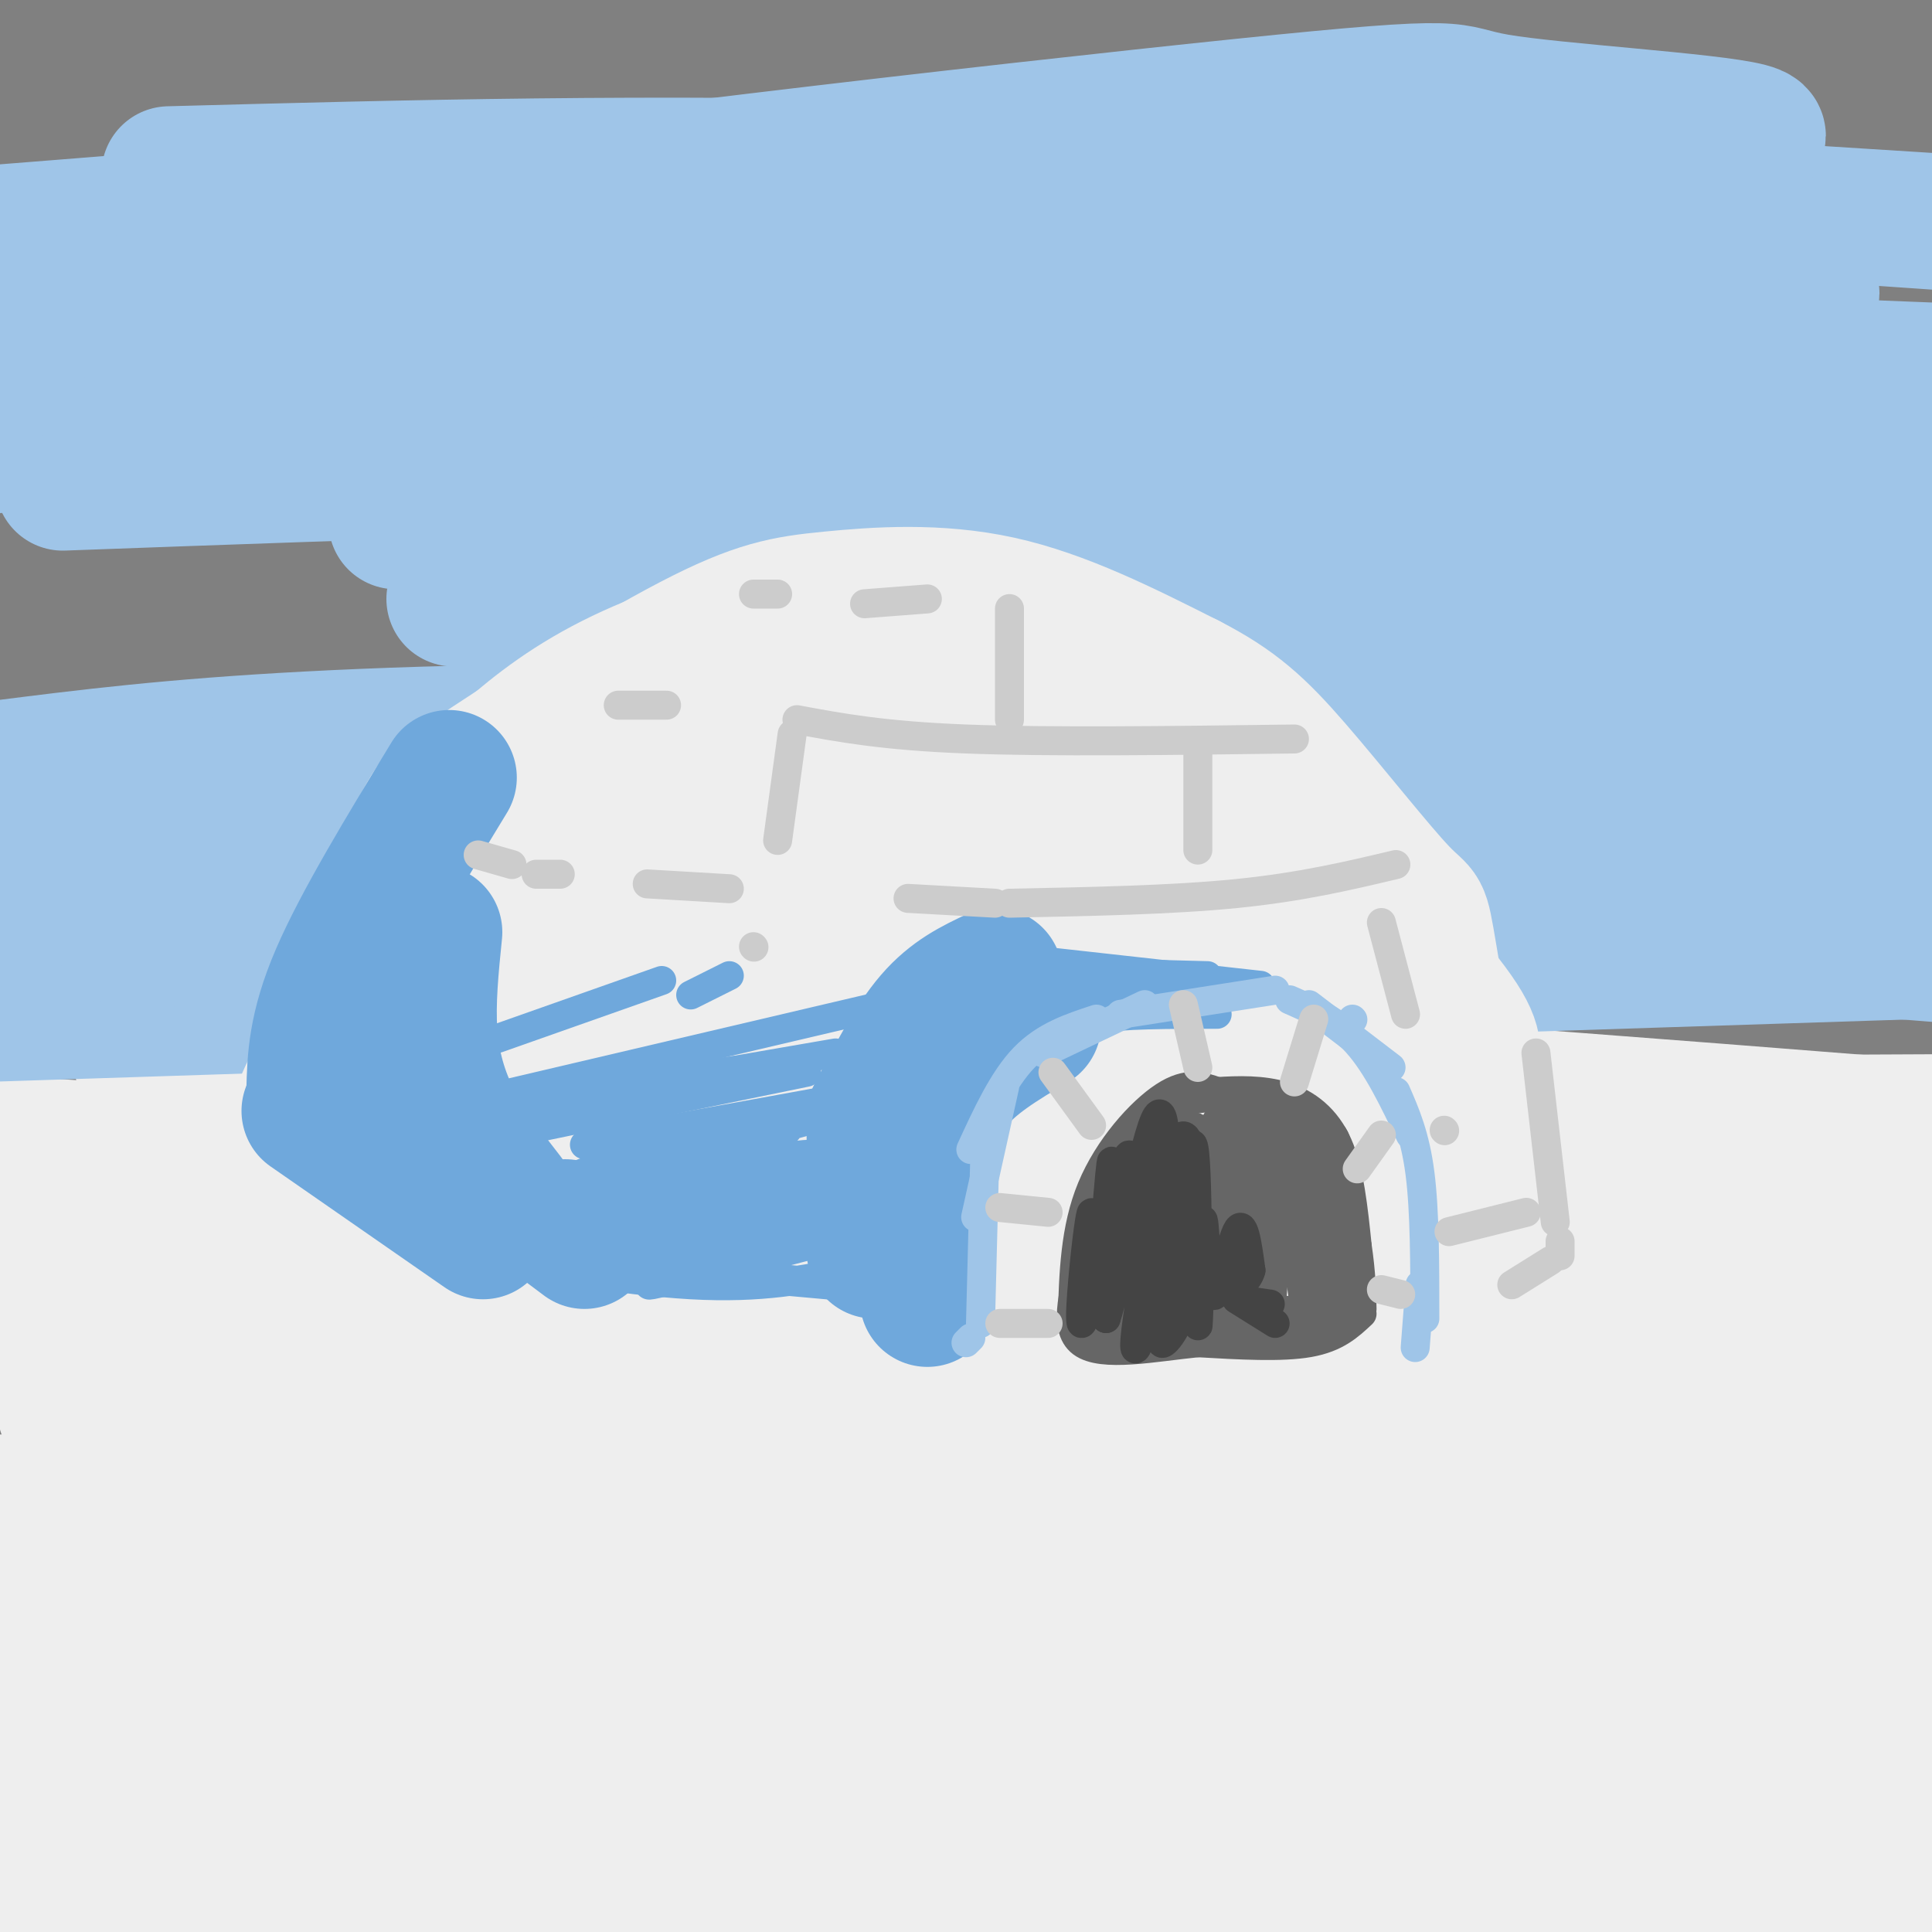 <svg viewBox='0 0 400 400' version='1.1' xmlns='http://www.w3.org/2000/svg' xmlns:xlink='http://www.w3.org/1999/xlink'><rect x="0" y="0" width="400" height="400" fill="#808080" stroke="none"/><g fill='none' stroke='#eeeeee' stroke-width='28' stroke-linecap='round' stroke-linejoin='round'><path d='M159,257c109.438,4.789 218.877,9.578 198,17c-20.877,7.422 -172.068,17.477 -243,21c-70.932,3.523 -61.605,0.514 -75,-1c-13.395,-1.514 -49.512,-1.535 -1,-3c48.512,-1.465 181.652,-4.376 248,-5c66.348,-0.624 65.904,1.037 71,3c5.096,1.963 15.733,4.228 20,6c4.267,1.772 2.164,3.052 0,5c-2.164,1.948 -4.390,4.563 -12,8c-7.610,3.437 -20.603,7.696 -45,11c-24.397,3.304 -60.199,5.652 -96,8'/><path d='M224,327c-44.161,2.879 -106.563,6.075 -124,9c-17.437,2.925 10.093,5.579 42,10c31.907,4.421 68.192,10.610 116,13c47.808,2.390 107.137,0.980 124,1c16.863,0.020 -8.742,1.469 -1,3c7.742,1.531 48.830,3.145 -41,7c-89.830,3.855 -310.579,9.953 -316,10c-5.421,0.047 204.485,-5.956 296,-8c91.515,-2.044 64.639,-0.127 57,2c-7.639,2.127 3.960,4.465 6,6c2.040,1.535 -5.480,2.268 -13,3'/><path d='M370,383c-6.182,1.653 -15.137,4.286 -69,5c-53.863,0.714 -152.635,-0.489 -217,1c-64.365,1.489 -94.323,5.672 -79,6c15.323,0.328 75.927,-3.199 98,-4c22.073,-0.801 5.615,1.124 75,-8c69.385,-9.124 224.613,-29.295 199,-34c-25.613,-4.705 -232.068,6.057 -316,9c-83.932,2.943 -45.343,-1.933 -49,-3c-3.657,-1.067 -49.562,1.674 13,-4c62.562,-5.674 233.589,-19.764 317,-26c83.411,-6.236 79.205,-4.618 75,-3'/><path d='M395,330c-18.644,2.600 -37.289,5.200 -90,8c-52.711,2.800 -139.489,5.800 -198,7c-58.511,1.200 -88.756,0.600 -119,0'/><path d='M1,335c0.000,0.000 419.000,-29.000 419,-29'/><path d='M366,310c0.000,0.000 -368.000,1.000 -368,1'/><path d='M60,297c0.000,0.000 353.000,-17.000 353,-17'/><path d='M367,291c-68.750,0.500 -137.500,1.000 -205,-1c-67.500,-2.000 -133.750,-6.500 -200,-11'/><path d='M9,274c0.000,0.000 436.000,-4.000 436,-4'/><path d='M349,269c0.000,0.000 -384.000,-9.000 -384,-9'/><path d='M3,250c101.917,-1.167 203.833,-2.333 273,-1c69.167,1.333 105.583,5.167 142,9'/><path d='M362,259c0.000,0.000 -373.000,-23.000 -373,-23'/><path d='M29,234c0.000,0.000 429.000,-2.000 429,-2'/><path d='M340,248c-59.244,1.378 -118.489,2.756 -169,3c-50.511,0.244 -92.289,-0.644 -120,-2c-27.711,-1.356 -41.356,-3.178 -55,-5'/><path d='M29,219c46.083,-1.333 92.167,-2.667 157,0c64.833,2.667 148.417,9.333 232,16'/><path d='M377,244c-84.833,-2.667 -169.667,-5.333 -235,-4c-65.333,1.333 -111.167,6.667 -157,12'/><path d='M0,245c44.524,-0.976 89.048,-1.952 131,-1c41.952,0.952 81.333,3.833 122,8c40.667,4.167 82.619,9.619 108,14c25.381,4.381 34.190,7.690 43,11'/><path d='M392,295c-40.679,20.042 -81.357,40.083 -111,54c-29.643,13.917 -48.250,21.708 -27,19c21.250,-2.708 82.357,-15.917 115,-22c32.643,-6.083 36.821,-5.042 41,-4'/><path d='M385,359c-4.597,2.056 -9.195,4.112 -16,5c-6.805,0.888 -15.818,0.608 -20,0c-4.182,-0.608 -3.533,-1.544 -1,-4c2.533,-2.456 6.951,-6.430 11,-9c4.049,-2.570 7.728,-3.734 16,-5c8.272,-1.266 21.136,-2.633 34,-4'/><path d='M385,362c-30.271,6.672 -60.541,13.344 -77,18c-16.459,4.656 -19.106,7.295 -84,8c-64.894,0.705 -192.036,-0.524 -223,-3c-30.964,-2.476 34.248,-6.200 85,-9c50.752,-2.800 87.042,-4.677 139,-3c51.958,1.677 119.583,6.908 146,10c26.417,3.092 11.627,4.045 23,4c11.373,-0.045 48.908,-1.089 -2,2c-50.908,3.089 -190.259,10.311 -271,12c-80.741,1.689 -102.870,-2.156 -125,-6'/><path d='M18,358c0.000,0.000 89.000,-28.000 89,-28'/></g>
<g fill='none' stroke='#9fc5e8' stroke-width='28' stroke-linecap='round' stroke-linejoin='round'><path d='M345,188c16.314,2.789 32.628,5.579 5,5c-27.628,-0.579 -99.198,-4.525 -166,-3c-66.802,1.525 -128.836,8.522 -147,9c-18.164,0.478 7.544,-5.563 27,-9c19.456,-3.437 32.661,-4.272 58,-5c25.339,-0.728 62.811,-1.351 112,0c49.189,1.351 110.094,4.675 171,8'/><path d='M397,197c0.000,0.000 -400.000,13.000 -400,13'/><path d='M13,194c28.623,-2.586 57.245,-5.173 149,-6c91.755,-0.827 246.641,0.105 230,2c-16.641,1.895 -204.809,4.752 -284,6c-79.191,1.248 -49.407,0.887 -52,0c-2.593,-0.887 -37.565,-2.299 -51,-5c-13.435,-2.701 -5.332,-6.691 1,-10c6.332,-3.309 10.893,-5.939 24,-8c13.107,-2.061 34.760,-3.555 44,-5c9.240,-1.445 6.069,-2.841 64,0c57.931,2.841 176.966,9.921 296,17'/><path d='M354,179c-51.756,-1.733 -103.511,-3.467 -150,-2c-46.489,1.467 -87.711,6.133 -127,8c-39.289,1.867 -76.644,0.933 -114,0'/><path d='M0,159c17.711,-2.244 35.422,-4.489 64,-6c28.578,-1.511 68.022,-2.289 128,-1c59.978,1.289 140.489,4.644 221,8'/><path d='M401,161c-73.417,-1.833 -146.833,-3.667 -214,-3c-67.167,0.667 -128.083,3.833 -189,7'/><path d='M252,140c0.000,0.000 183.000,10.000 183,10'/><path d='M396,144c-52.500,-4.083 -105.000,-8.167 -153,-10c-48.000,-1.833 -91.500,-1.417 -135,-1'/><path d='M248,118c0.000,0.000 186.000,6.000 186,6'/><path d='M351,121c-62.083,-0.750 -124.167,-1.500 -167,-1c-42.833,0.500 -66.417,2.250 -90,4'/><path d='M257,104c0.000,0.000 169.000,2.000 169,2'/><path d='M364,104c0.000,0.000 -282.000,4.000 -282,4'/><path d='M13,100c66.167,-2.417 132.333,-4.833 202,-5c69.667,-0.167 142.833,1.917 216,4'/><path d='M367,91c-67.917,-2.833 -135.833,-5.667 -205,-5c-69.167,0.667 -139.583,4.833 -210,9'/><path d='M82,73c55.250,-0.833 110.500,-1.667 165,-1c54.500,0.667 108.250,2.833 162,5'/><path d='M358,73c-61.333,-2.333 -122.667,-4.667 -183,-4c-60.333,0.667 -119.667,4.333 -179,8'/><path d='M30,72c169.889,-3.689 339.778,-7.378 345,-11c5.222,-3.622 -154.222,-7.178 -252,-8c-97.778,-0.822 -133.889,1.089 -170,3'/><path d='M35,36c49.667,-1.333 99.333,-2.667 161,-1c61.667,1.667 135.333,6.333 209,11'/><path d='M401,46c-42.911,-2.978 -85.822,-5.956 -123,-8c-37.178,-2.044 -68.622,-3.156 -118,-1c-49.378,2.156 -116.689,7.578 -184,13'/><path d='M38,49c118.682,-5.691 237.364,-11.382 287,-14c49.636,-2.618 30.227,-2.163 29,-3c-1.227,-0.837 15.727,-2.966 8,-5c-7.727,-2.034 -40.136,-3.971 -52,-6c-11.864,-2.029 -3.182,-4.149 -53,1c-49.818,5.149 -158.137,17.566 -178,22c-19.863,4.434 48.729,0.886 83,0c34.271,-0.886 34.220,0.890 47,4c12.780,3.110 38.390,7.555 64,12'/><path d='M293,189c0.000,0.000 113.000,9.000 113,9'/><path d='M401,195c0.000,0.000 -44.000,0.000 -44,0'/></g>
<g fill='none' stroke='#eeeeee' stroke-width='28' stroke-linecap='round' stroke-linejoin='round'><path d='M64,249c-3.018,-6.940 -6.036,-13.881 2,-27c8.036,-13.119 27.125,-32.417 45,-45c17.875,-12.583 34.536,-18.452 47,-22c12.464,-3.548 20.732,-4.774 29,-6'/><path d='M187,149c15.182,-0.022 38.636,2.922 52,6c13.364,3.078 16.636,6.290 24,13c7.364,6.710 18.818,16.917 24,28c5.182,11.083 4.091,23.041 3,35'/><path d='M290,231c2.167,6.333 6.083,4.667 10,3'/><path d='M306,234c-0.499,-5.188 -0.998,-10.376 -1,-14c-0.002,-3.624 0.494,-5.683 -9,-17c-9.494,-11.317 -28.979,-31.893 -42,-43c-13.021,-11.107 -19.577,-12.745 -27,-15c-7.423,-2.255 -15.711,-5.128 -24,-8'/><path d='M203,137c-6.031,-2.187 -9.107,-3.653 -16,-5c-6.893,-1.347 -17.601,-2.574 -29,-1c-11.399,1.574 -23.488,5.948 -33,11c-9.512,5.052 -16.445,10.783 -22,16c-5.555,5.217 -9.730,9.919 -13,19c-3.270,9.081 -5.635,22.540 -8,36'/><path d='M82,213c-2.850,14.268 -5.976,31.939 -8,35c-2.024,3.061 -2.944,-8.489 -4,-16c-1.056,-7.511 -2.246,-10.984 1,-22c3.246,-11.016 10.927,-29.576 16,-39c5.073,-9.424 7.536,-9.712 10,-10'/><path d='M97,161c10.641,-7.378 32.244,-20.823 46,-28c13.756,-7.177 19.665,-8.086 29,-9c9.335,-0.914 22.096,-1.833 35,1c12.904,2.833 25.952,9.416 39,16'/><path d='M246,141c9.745,4.991 14.608,9.468 22,18c7.392,8.532 17.312,21.121 22,26c4.688,4.879 4.143,2.050 6,13c1.857,10.950 6.115,35.679 5,40c-1.115,4.321 -7.604,-11.765 -16,-24c-8.396,-12.235 -18.698,-20.617 -29,-29'/><path d='M256,185c-12.035,-11.627 -27.621,-26.196 -22,-24c5.621,2.196 32.451,21.157 44,30c11.549,8.843 7.817,7.567 7,9c-0.817,1.433 1.282,5.576 1,8c-0.282,2.424 -2.944,3.129 -5,4c-2.056,0.871 -3.507,1.909 -17,-8c-13.493,-9.909 -39.028,-30.763 -49,-39c-9.972,-8.237 -4.380,-3.856 3,0c7.380,3.856 16.549,7.188 23,11c6.451,3.812 10.183,8.106 12,11c1.817,2.894 1.719,4.389 2,6c0.281,1.611 0.941,3.339 -4,6c-4.941,2.661 -15.484,6.255 -24,6c-8.516,-0.255 -15.005,-4.359 -19,-8c-3.995,-3.641 -5.498,-6.821 -7,-10'/><path d='M201,187c-1.687,-3.933 -2.406,-8.764 0,-12c2.406,-3.236 7.936,-4.877 18,-2c10.064,2.877 24.663,10.270 33,16c8.337,5.730 10.412,9.795 12,12c1.588,2.205 2.689,2.548 0,5c-2.689,2.452 -9.169,7.012 -20,10c-10.831,2.988 -26.012,4.404 -46,0c-19.988,-4.404 -44.782,-14.629 -55,-20c-10.218,-5.371 -5.861,-5.889 -5,-7c0.861,-1.111 -1.773,-2.813 5,-4c6.773,-1.187 22.954,-1.857 36,-2c13.046,-0.143 22.959,0.241 37,3c14.041,2.759 32.211,7.894 40,11c7.789,3.106 5.197,4.185 6,5c0.803,0.815 5.001,1.366 -2,4c-7.001,2.634 -25.202,7.350 -44,9c-18.798,1.650 -38.195,0.232 -54,-2c-15.805,-2.232 -28.020,-5.279 -36,-8c-7.980,-2.721 -11.725,-5.117 -14,-7c-2.275,-1.883 -3.078,-3.252 -3,-5c0.078,-1.748 1.039,-3.874 2,-6'/><path d='M111,187c1.219,-1.992 3.265,-3.971 11,-6c7.735,-2.029 21.157,-4.106 32,-5c10.843,-0.894 19.106,-0.605 28,0c8.894,0.605 18.417,1.526 27,3c8.583,1.474 16.225,3.502 21,6c4.775,2.498 6.683,5.465 10,7c3.317,1.535 8.042,1.639 -5,6c-13.042,4.361 -43.850,12.979 -65,17c-21.150,4.021 -32.643,3.444 -41,3c-8.357,-0.444 -13.577,-0.754 -18,-2c-4.423,-1.246 -8.047,-3.428 -10,-6c-1.953,-2.572 -2.235,-5.536 -2,-8c0.235,-2.464 0.988,-4.430 8,-9c7.012,-4.570 20.283,-11.745 29,-16c8.717,-4.255 12.880,-5.590 26,-7c13.120,-1.410 35.197,-2.894 47,-2c11.803,0.894 13.333,4.166 13,7c-0.333,2.834 -2.530,5.228 -3,7c-0.470,1.772 0.785,2.920 -12,9c-12.785,6.080 -39.612,17.092 -54,23c-14.388,5.908 -16.336,6.713 -24,8c-7.664,1.287 -21.042,3.055 -27,1c-5.958,-2.055 -4.494,-7.932 -3,-12c1.494,-4.068 3.018,-6.326 6,-9c2.982,-2.674 7.424,-5.764 13,-8c5.576,-2.236 12.288,-3.618 19,-5'/><path d='M137,189c11.291,-0.815 30.017,-0.351 40,0c9.983,0.351 11.222,0.590 11,4c-0.222,3.410 -1.905,9.989 -4,14c-2.095,4.011 -4.603,5.452 -13,8c-8.397,2.548 -22.684,6.202 -30,8c-7.316,1.798 -7.662,1.740 -9,-1c-1.338,-2.740 -3.668,-8.161 -3,-12c0.668,-3.839 4.334,-6.097 13,-8c8.666,-1.903 22.333,-3.452 36,-5'/></g>
<g fill='none' stroke='#6fa8dc' stroke-width='28' stroke-linecap='round' stroke-linejoin='round'><path d='M93,161c-9.167,15.083 -18.333,30.167 -23,41c-4.667,10.833 -4.833,17.417 -5,24'/><path d='M64,230c0.000,0.000 36.000,25.000 36,25'/><path d='M90,193c-0.733,7.222 -1.467,14.444 -1,21c0.467,6.556 2.133,12.444 5,18c2.867,5.556 6.933,10.778 11,16'/><path d='M117,254c0.000,0.000 4.000,3.000 4,3'/><path d='M181,259c0.000,0.000 0.000,-27.000 0,-27'/><path d='M181,231c3.917,-7.583 7.833,-15.167 12,-20c4.167,-4.833 8.583,-6.917 13,-9'/><path d='M192,269c-0.178,-8.733 -0.356,-17.467 0,-25c0.356,-7.533 1.244,-13.867 5,-19c3.756,-5.133 10.378,-9.067 17,-13'/></g>
<g fill='none' stroke='#6fa8dc' stroke-width='6' stroke-linecap='round' stroke-linejoin='round'><path d='M222,216c0.000,-2.000 0.000,-4.000 5,-5c5.000,-1.000 15.000,-1.000 25,-1'/><path d='M220,209c0.000,0.000 33.000,-3.000 33,-3'/><path d='M212,201c0.000,0.000 38.000,1.000 38,1'/><path d='M216,199c0.000,0.000 45.000,5.000 45,5'/><path d='M218,202c0.000,0.000 35.000,3.000 35,3'/><path d='M234,205c0.000,0.000 18.000,1.000 18,1'/><path d='M175,266c-25.807,-2.445 -51.614,-4.890 -43,-4c8.614,0.890 51.649,5.115 50,5c-1.649,-0.115 -47.982,-4.569 -61,-5c-13.018,-0.431 7.281,3.163 22,4c14.719,0.837 23.860,-1.081 33,-3'/><path d='M176,263c5.500,-0.500 2.750,-0.250 0,0'/><path d='M103,250c0.000,0.000 68.000,0.000 68,0'/><path d='M127,250c-15.511,1.933 -31.022,3.867 -20,3c11.022,-0.867 48.578,-4.533 63,-6c14.422,-1.467 5.711,-0.733 -3,0'/><path d='M117,247c0.000,0.000 58.000,-7.000 58,-7'/><path d='M121,237c0.000,0.000 55.000,-10.000 55,-10'/><path d='M117,231c-1.583,-1.583 -3.167,-3.167 5,-5c8.167,-1.833 26.083,-3.917 44,-6'/><path d='M140,236c-14.641,4.923 -29.281,9.846 -24,11c5.281,1.154 30.484,-1.461 45,-2c14.516,-0.539 18.344,0.997 6,4c-12.344,3.003 -40.860,7.473 -41,8c-0.140,0.527 28.097,-2.890 29,-1c0.903,1.890 -25.526,9.086 -24,8c1.526,-1.086 31.007,-10.453 41,-13c9.993,-2.547 0.496,1.727 -9,6'/><path d='M163,257c-10.583,3.679 -32.542,9.875 -28,9c4.542,-0.875 35.583,-8.821 47,-12c11.417,-3.179 3.208,-1.589 -5,0'/><path d='M156,258c-1.500,-1.750 -3.000,-3.500 -2,-5c1.000,-1.500 4.500,-2.750 8,-4'/><path d='M138,240c-6.833,2.333 -13.667,4.667 -6,2c7.667,-2.667 29.833,-10.333 52,-18'/><path d='M105,235c-8.167,1.583 -16.333,3.167 -6,1c10.333,-2.167 39.167,-8.083 68,-14'/><path d='M149,225c-25.250,5.167 -50.500,10.333 -59,12c-8.500,1.667 -0.250,-0.167 8,-2'/><path d='M173,218c-33.833,5.833 -67.667,11.667 -78,14c-10.333,2.333 2.833,1.167 16,0'/><path d='M171,231c-29.024,7.982 -58.048,15.964 -53,16c5.048,0.036 44.167,-7.875 49,-8c4.833,-0.125 -24.619,7.536 -31,8c-6.381,0.464 10.310,-6.268 27,-13'/><path d='M94,229c0.000,0.000 98.000,-23.000 98,-23'/><path d='M103,215c0.000,0.000 34.000,-12.000 34,-12'/><path d='M143,206c0.000,0.000 8.000,-4.000 8,-4'/></g>
<g fill='none' stroke='#666666' stroke-width='6' stroke-linecap='round' stroke-linejoin='round'><path d='M222,273c0.267,-9.311 0.533,-18.622 4,-27c3.467,-8.378 10.133,-15.822 15,-19c4.867,-3.178 7.933,-2.089 11,-1'/><path d='M252,226c4.262,-0.274 9.417,-0.458 14,1c4.583,1.458 8.595,4.560 11,10c2.405,5.440 3.202,13.220 4,21'/><path d='M281,258c0.833,5.667 0.917,9.333 1,13'/><path d='M282,272c-2.667,2.500 -5.333,5.000 -11,6c-5.667,1.000 -14.333,0.500 -23,0'/><path d='M248,278c-8.956,0.889 -19.844,3.111 -24,0c-4.156,-3.111 -1.578,-11.556 1,-20'/><path d='M225,258c0.210,-6.644 0.236,-13.255 1,-6c0.764,7.255 2.265,28.375 3,26c0.735,-2.375 0.702,-28.245 2,-36c1.298,-7.755 3.926,2.604 4,13c0.074,10.396 -2.408,20.827 -3,23c-0.592,2.173 0.704,-3.914 2,-10'/><path d='M234,268c1.563,-11.794 4.472,-36.280 5,-31c0.528,5.280 -1.325,40.326 -1,40c0.325,-0.326 2.829,-36.026 5,-43c2.171,-6.974 4.007,14.776 4,27c-0.007,12.224 -1.859,14.921 -2,15c-0.141,0.079 1.430,-2.461 3,-5'/><path d='M248,271c1.053,-9.441 2.186,-30.544 4,-37c1.814,-6.456 4.309,1.733 4,15c-0.309,13.267 -3.423,31.610 -3,27c0.423,-4.610 4.381,-32.174 7,-42c2.619,-9.826 3.897,-1.915 4,10c0.103,11.915 -0.971,27.833 -1,29c-0.029,1.167 0.985,-12.416 2,-26'/><path d='M265,247c0.227,-9.208 -0.204,-19.227 1,-10c1.204,9.227 4.044,37.700 5,37c0.956,-0.700 0.026,-30.573 1,-33c0.974,-2.427 3.850,22.592 5,29c1.150,6.408 0.575,-5.796 0,-18'/><path d='M277,252c0.754,-2.438 2.639,0.467 2,5c-0.639,4.533 -3.801,10.692 -6,14c-2.199,3.308 -3.435,3.763 -7,3c-3.565,-0.763 -9.460,-2.744 -6,-3c3.460,-0.256 16.274,1.213 15,2c-1.274,0.787 -16.637,0.894 -32,1'/><path d='M243,274c-7.557,0.144 -10.451,0.005 -4,0c6.451,-0.005 22.245,0.124 26,0c3.755,-0.124 -4.531,-0.503 -8,-4c-3.469,-3.497 -2.123,-10.113 -1,-15c1.123,-4.887 2.022,-8.044 4,-11c1.978,-2.956 5.035,-5.710 8,-2c2.965,3.710 5.837,13.883 5,18c-0.837,4.117 -5.382,2.176 -8,0c-2.618,-2.176 -3.309,-4.588 -4,-7'/><path d='M261,253c-1.509,-4.843 -3.283,-13.452 -3,-17c0.283,-3.548 2.621,-2.035 6,0c3.379,2.035 7.799,4.594 9,9c1.201,4.406 -0.815,10.660 -4,14c-3.185,3.340 -7.537,3.767 -11,2c-3.463,-1.767 -6.035,-5.729 -7,-11c-0.965,-5.271 -0.321,-11.853 1,-15c1.321,-3.147 3.321,-2.861 6,0c2.679,2.861 6.038,8.297 8,11c1.962,2.703 2.526,2.673 1,7c-1.526,4.327 -5.142,13.011 -8,15c-2.858,1.989 -4.960,-2.717 -6,-9c-1.040,-6.283 -1.020,-14.141 -1,-22'/><path d='M252,237c0.408,-5.608 1.926,-8.627 4,-5c2.074,3.627 4.702,13.901 4,21c-0.702,7.099 -4.735,11.022 -8,13c-3.265,1.978 -5.764,2.010 -8,1c-2.236,-1.010 -4.211,-3.061 -5,-8c-0.789,-4.939 -0.393,-12.764 1,-17c1.393,-4.236 3.783,-4.881 7,-6c3.217,-1.119 7.262,-2.710 10,0c2.738,2.710 4.170,9.722 3,14c-1.170,4.278 -4.943,5.823 -9,6c-4.057,0.177 -8.397,-1.014 -10,-6c-1.603,-4.986 -0.470,-13.765 0,-18c0.470,-4.235 0.277,-3.924 2,-4c1.723,-0.076 5.361,-0.538 9,-1'/><path d='M252,227c5.033,1.450 13.115,5.576 17,9c3.885,3.424 3.572,6.146 2,8c-1.572,1.854 -4.403,2.839 -7,3c-2.597,0.161 -4.959,-0.501 -8,-4c-3.041,-3.499 -6.760,-9.835 -3,-12c3.760,-2.165 14.997,-0.158 20,2c5.003,2.158 3.770,4.465 3,9c-0.770,4.535 -1.077,11.296 -3,14c-1.923,2.704 -5.461,1.352 -9,0'/><path d='M264,256c-2.356,-2.182 -3.745,-7.638 -4,-12c-0.255,-4.362 0.626,-7.631 3,-7c2.374,0.631 6.243,5.162 8,9c1.757,3.838 1.401,6.983 -1,11c-2.401,4.017 -6.849,8.907 -10,12c-3.151,3.093 -5.007,4.389 -8,1c-2.993,-3.389 -7.122,-11.463 -5,-15c2.122,-3.537 10.497,-2.536 13,0c2.503,2.536 -0.865,6.606 -4,10c-3.135,3.394 -6.039,6.113 -8,2c-1.961,-4.113 -2.981,-15.056 -4,-26'/><path d='M244,241c0.235,-1.483 2.822,7.809 2,17c-0.822,9.191 -5.055,18.280 -5,11c0.055,-7.280 4.396,-30.931 6,-35c1.604,-4.069 0.470,11.443 -2,21c-2.470,9.557 -6.277,13.159 -7,11c-0.723,-2.159 1.639,-10.080 4,-18'/></g>
<g fill='none' stroke='#444444' stroke-width='6' stroke-linecap='round' stroke-linejoin='round'><path d='M230,248c-2.607,12.673 -5.214,25.345 -6,26c-0.786,0.655 0.250,-10.708 1,-17c0.750,-6.292 1.214,-7.512 1,-4c-0.214,3.512 -1.107,11.756 -2,20'/><path d='M235,258c-0.214,-11.804 -0.429,-23.607 -2,-17c-1.571,6.607 -4.500,31.625 -5,31c-0.500,-0.625 1.429,-26.893 2,-31c0.571,-4.107 -0.214,13.946 -1,32'/><path d='M229,273c1.934,-5.326 7.271,-34.640 10,-41c2.729,-6.360 2.852,10.234 1,25c-1.852,14.766 -5.679,27.702 -5,20c0.679,-7.702 5.862,-36.044 9,-41c3.138,-4.956 4.229,13.473 3,25c-1.229,11.527 -4.780,16.150 -6,17c-1.220,0.850 -0.110,-2.075 1,-5'/><path d='M242,273c1.239,-11.596 3.837,-38.087 5,-36c1.163,2.087 0.892,32.753 1,37c0.108,4.247 0.596,-17.923 1,-21c0.404,-3.077 0.724,12.941 2,15c1.276,2.059 3.507,-9.840 5,-13c1.493,-3.160 2.246,2.420 3,8'/><path d='M259,263c-0.511,2.267 -3.289,3.933 -3,5c0.289,1.067 3.644,1.533 7,2'/><path d='M256,269c0.000,0.000 8.000,5.000 8,5'/></g>
<g fill='none' stroke='#9fc5e8' stroke-width='6' stroke-linecap='round' stroke-linejoin='round'><path d='M280,211c0.000,0.000 0.100,0.100 0.1,0.1'/><path d='M271,208c0.000,0.000 17.000,13.000 17,13'/><path d='M267,207c4.917,2.167 9.833,4.333 14,9c4.167,4.667 7.583,11.833 11,19'/><path d='M289,226c2.000,4.583 4.000,9.167 5,17c1.000,7.833 1.000,18.917 1,30'/><path d='M294,266c0.000,0.000 -1.000,13.000 -1,13'/><path d='M264,205c0.000,0.000 -32.000,5.000 -32,5'/><path d='M237,208c0.000,0.000 -21.000,10.000 -21,10'/><path d='M227,211c-5.333,1.750 -10.667,3.500 -15,8c-4.333,4.500 -7.667,11.750 -11,19'/><path d='M208,225c0.000,0.000 -6.000,27.000 -6,27'/><path d='M204,235c0.000,0.000 -1.000,39.000 -1,39'/><path d='M201,277c0.000,0.000 -1.000,1.000 -1,1'/></g>
<g fill='none' stroke='#cccccc' stroke-width='6' stroke-linecap='round' stroke-linejoin='round'><path d='M99,177c0.000,0.000 7.000,2.000 7,2'/><path d='M111,181c0.000,0.000 5.000,0.000 5,0'/><path d='M134,183c0.000,0.000 17.000,1.000 17,1'/><path d='M188,186c0.000,0.000 18.000,1.000 18,1'/><path d='M209,187c16.833,-0.333 33.667,-0.667 47,-2c13.333,-1.333 23.167,-3.667 33,-6'/><path d='M128,146c0.000,0.000 10.000,0.000 10,0'/><path d='M165,149c8.917,1.667 17.833,3.333 35,4c17.167,0.667 42.583,0.333 68,0'/><path d='M156,123c0.000,0.000 5.000,0.000 5,0'/><path d='M179,125c0.000,0.000 13.000,-1.000 13,-1'/><path d='M209,126c0.000,0.000 0.000,23.000 0,23'/><path d='M164,152c0.000,0.000 -3.000,22.000 -3,22'/><path d='M248,155c0.000,0.000 0.000,21.000 0,21'/><path d='M156,196c0.000,0.000 0.100,0.100 0.1,0.1'/><path d='M286,191c0.000,0.000 5.000,19.000 5,19'/><path d='M299,234c0.000,0.000 0.100,0.100 0.1,0.1'/><path d='M245,208c0.000,0.000 3.000,13.000 3,13'/><path d='M272,211c0.000,0.000 -4.000,13.000 -4,13'/><path d='M286,235c0.000,0.000 -5.000,7.000 -5,7'/><path d='M286,267c0.000,0.000 4.000,1.000 4,1'/><path d='M217,274c0.000,0.000 -10.000,0.000 -10,0'/><path d='M217,251c0.000,0.000 -10.000,-1.000 -10,-1'/><path d='M226,233c0.000,0.000 -8.000,-11.000 -8,-11'/><path d='M300,255c0.000,0.000 16.000,-4.000 16,-4'/><path d='M318,218c0.000,0.000 4.000,35.000 4,35'/><path d='M323,257c0.000,0.000 0.000,3.000 0,3'/><path d='M321,261c0.000,0.000 -8.000,5.000 -8,5'/></g>
</svg>